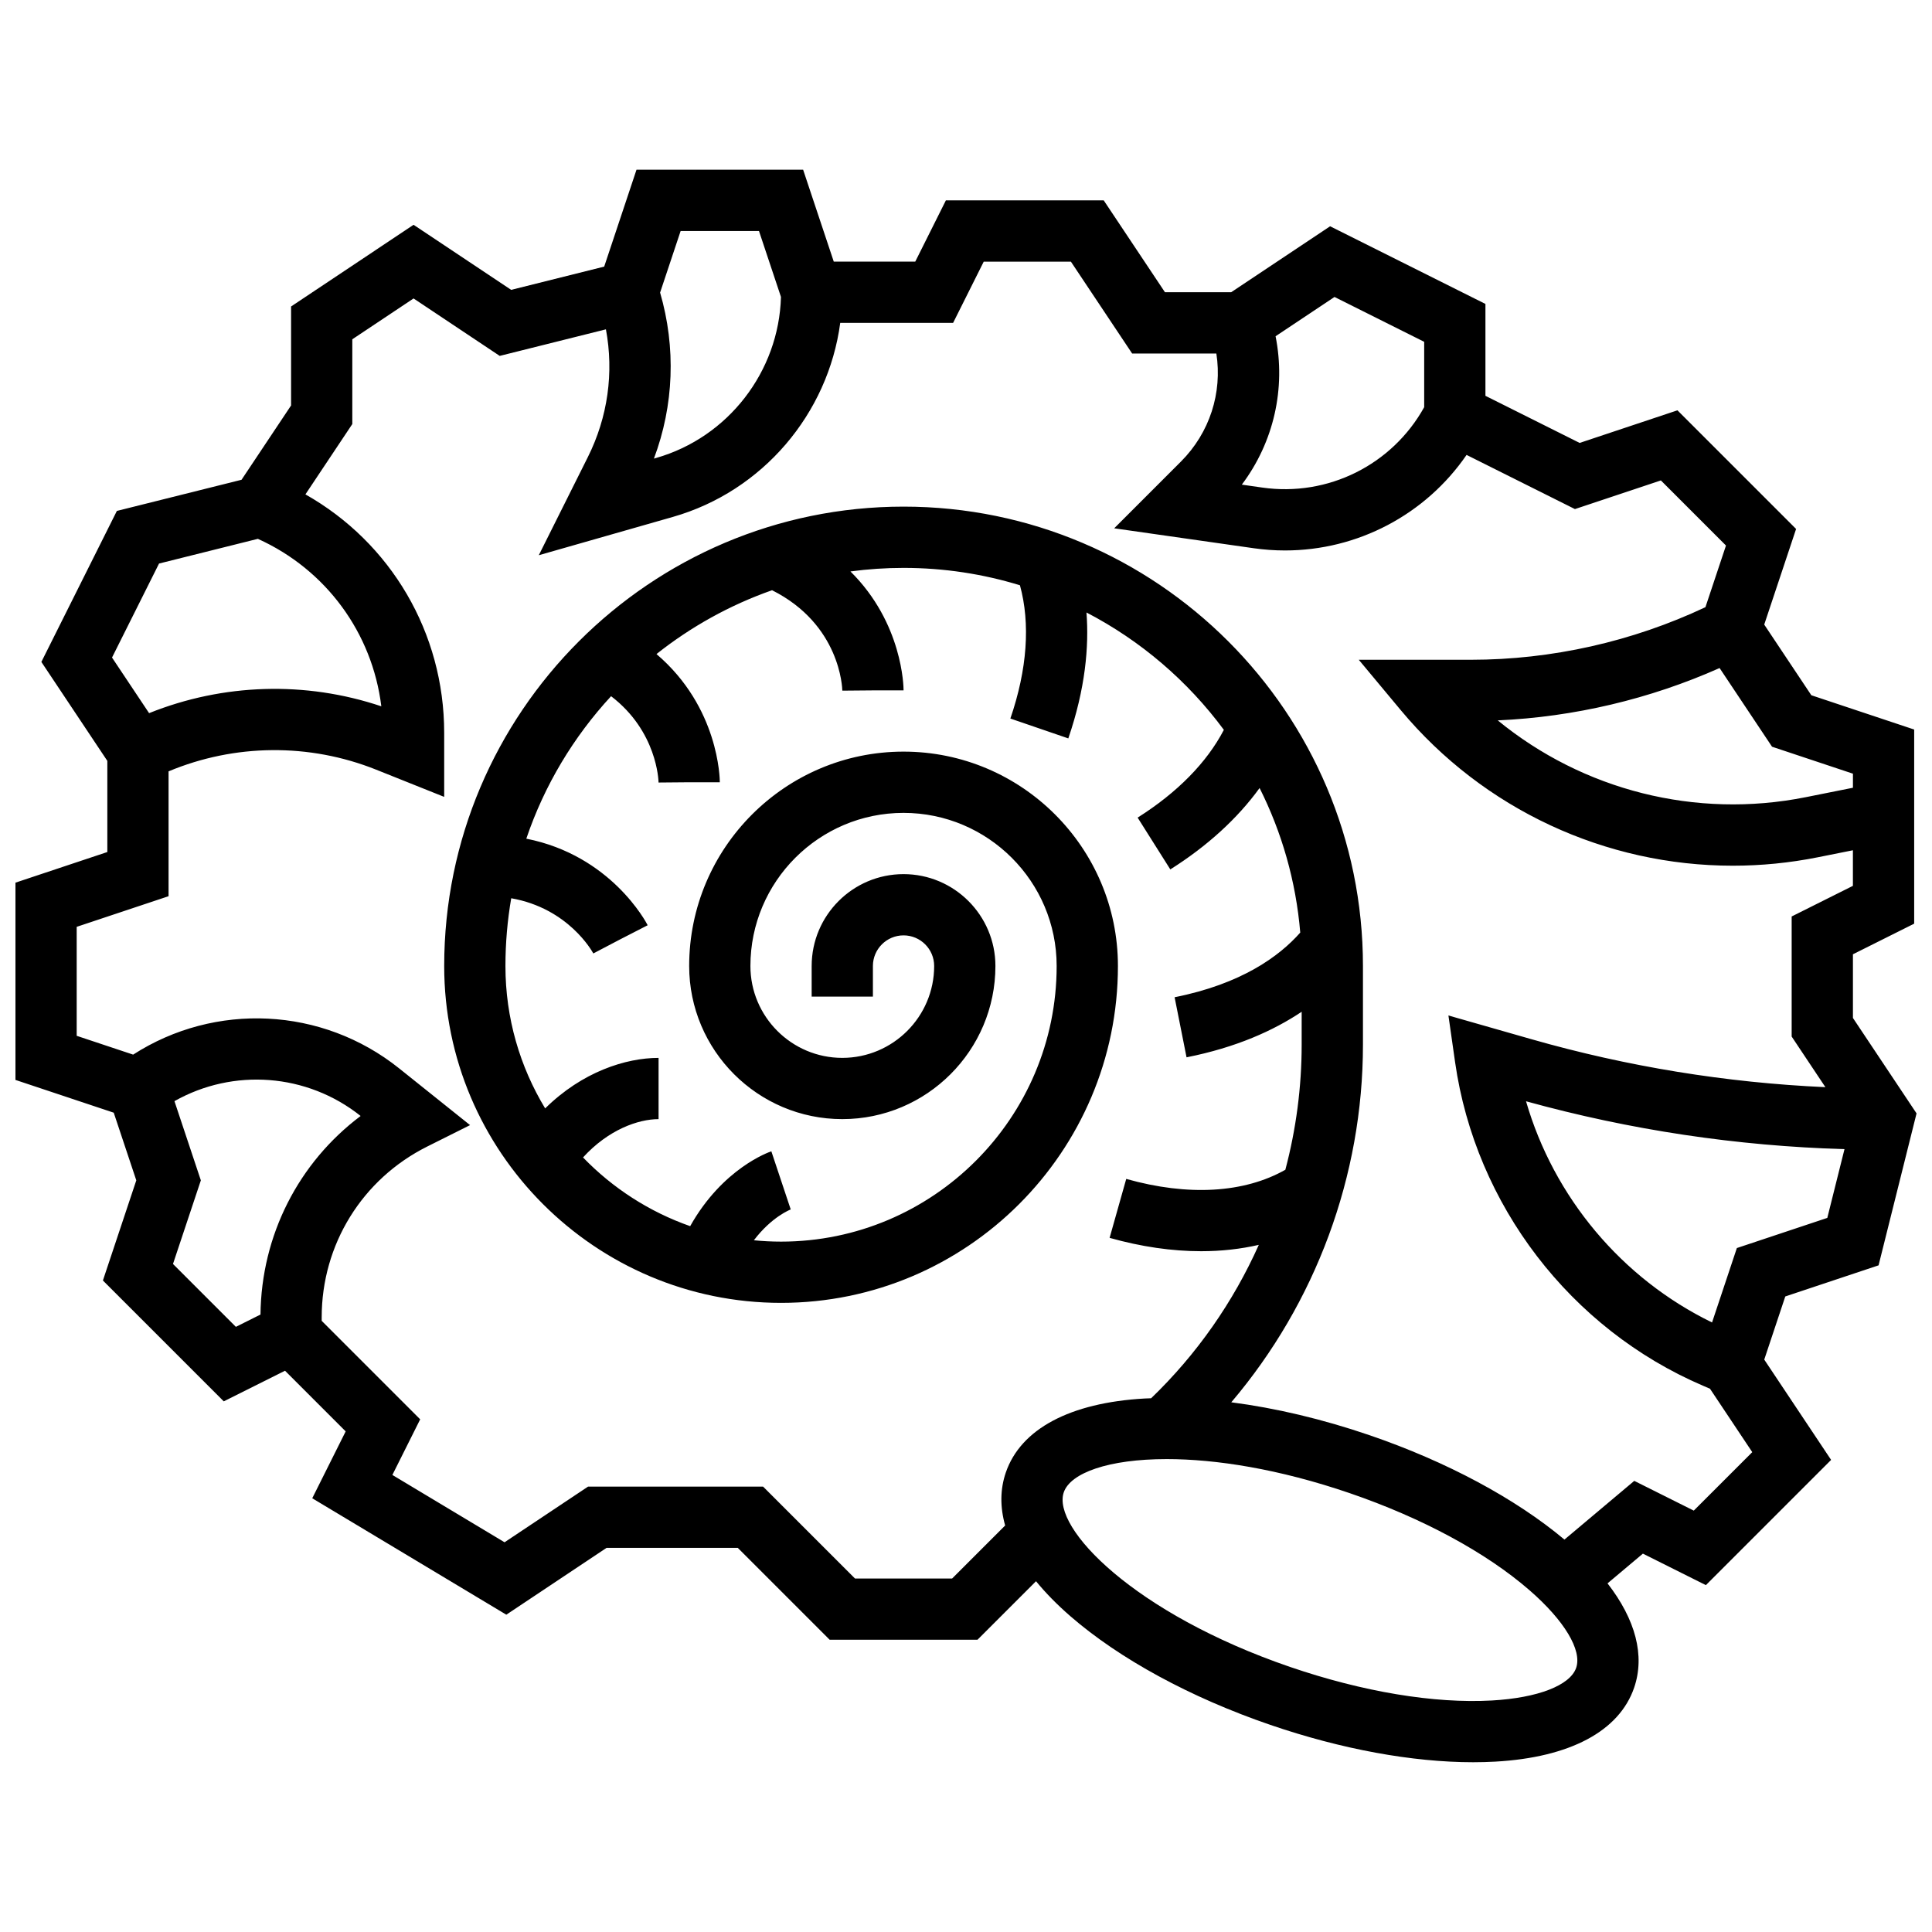 <?xml version="1.0" encoding="UTF-8"?>
<!-- Uploaded to: ICON Repo, www.svgrepo.com, Generator: ICON Repo Mixer Tools -->
<svg width="800px" height="800px" version="1.1" viewBox="144 144 512 512" xmlns="http://www.w3.org/2000/svg">
 <defs>
  <clipPath id="a">
   <path d="m148.09 188h503.81v424h-503.81z"/>
  </clipPath>
 </defs>
 <g clip-path="url(#a)">
  <path d="m641.84 479.33 10.066-40.27-16.859-25.289v-16.875l16.23-8.117v-51.445l-27.254-9.086-12.484-18.727 8.445-25.34-31.441-31.441-25.918 8.641-24.969-12.484v-24.348l-41.164-20.582-26.219 17.48h-17.547l-16.23-24.348h-41.824l-8.117 16.23h-21.598l-8.117-24.348h-44.16l-8.559 25.672-24.656 6.164-25.863-17.242-32.461 21.645v26.234l-13.129 19.691-33.039 8.258-20.008 40.016 17.48 26.223v24.156l-24.348 8.117v52.277l26.047 8.684 5.977 17.93-8.848 26.539 32.031 32.031 16.23-8.117 16.074 16.074-8.859 17.723 51.43 30.855 26.574-17.715h34.762l24.348 24.348h39.188l15.508-15.504c2.516 3.082 5.535 6.168 9.051 9.227 13.059 11.359 31.902 21.605 53.055 28.852 18.82 6.445 37.645 9.891 53.742 9.891 1.996 0 3.953-0.055 5.863-0.16 19.777-1.109 32.848-8.074 36.797-19.609 2.902-8.473 0.398-18.016-7.055-27.633l9.371-7.879 16.691 8.348 33.188-33.188-17.719-26.582 5.578-16.734zm-28.23-137.44 21.438 7.144v3.727l-12.48 2.496c-29.227 5.844-59.105-1.875-81.648-20.348 20.223-0.902 40.293-5.644 58.789-13.871zm-115.95-119.19 23.766 11.883v17.324c-8.473 15.273-25.477 23.793-42.898 21.305l-5.43-0.777c8.461-11.258 11.703-25.484 8.945-39.324zm-152.52-17.48 5.824 17.469c-0.543 19.781-13.996 37.227-33.105 42.684l-0.562 0.16c5.293-14.105 5.879-29.406 1.637-43.992l5.441-16.32zm-158.99 88.125 26.191-6.547c18.074 8.168 30.324 24.938 32.715 44.383-20.078-6.75-41.926-6.074-61.543 1.812l-9.824-14.734zm3.695 185.62 7.383-22.156-6.996-20.992c15.539-8.781 35.09-7.422 49.34 3.93-16.426 12.336-26.312 31.566-26.539 52.621l-6.523 3.262zm371.86 107.02c-1.598 4.66-10.16 7.977-22.348 8.664-15.238 0.859-34.215-2.301-53.438-8.879-41.445-14.195-63.223-36.895-60.008-46.285 1.754-5.117 11.797-8.809 27.285-8.809 12.926 0 29.645 2.57 48.5 9.027 19.219 6.582 36.145 15.723 47.66 25.742 9.215 8.008 13.945 15.879 12.348 20.539zm31.164-41.656-15.77-7.883-18.504 15.559c-12.988-10.883-31.227-20.668-51.637-27.656-12.484-4.273-24.965-7.219-36.656-8.723 22.34-26.297 34.895-59.973 34.895-94.797v-20.828c0-67.125-54.613-121.74-121.74-121.74s-121.74 54.613-121.74 121.74c0 49.227 40.047 89.273 89.273 89.273 49.227 0 89.273-40.047 89.273-89.273 0-31.324-25.484-56.812-56.812-56.812-31.324 0-56.812 25.484-56.812 56.812 0 22.375 18.203 40.578 40.578 40.578s40.578-18.203 40.578-40.578c0-13.426-10.922-24.348-24.348-24.348-13.426 0-24.348 10.922-24.348 24.348v8.117h16.23v-8.117c0-4.477 3.641-8.117 8.117-8.117 4.477 0 8.117 3.641 8.117 8.117 0 13.426-10.922 24.348-24.348 24.348-13.426 0-24.348-10.922-24.348-24.348 0-22.375 18.203-40.578 40.578-40.578s40.578 18.203 40.578 40.578c0 40.277-32.766 73.043-73.043 73.043-2.426 0-4.828-0.125-7.195-0.359 4.731-6.227 9.605-8.113 9.887-8.219l-0.125 0.043-5.133-15.398c-0.586 0.195-12.887 4.465-21.512 19.836-10.859-3.805-20.555-10.102-28.395-18.211 6.727-7.383 14.652-10.152 20.02-10.152v-16.23c-8.672 0-20.234 3.684-30.055 13.387-6.676-11.023-10.527-23.938-10.527-37.738 0-6.121 0.531-12.117 1.535-17.957 15.152 2.672 21.461 14.082 21.754 14.629l7.188-3.769 7.219-3.707c-0.438-0.855-9.766-18.508-32.164-22.941 4.797-14.172 12.527-26.996 22.465-37.758 12.168 9.289 12.57 22.266 12.582 22.879l8.117-0.07h8.117c0-0.926-0.238-19.883-16.785-33.973 9.113-7.234 19.445-12.992 30.633-16.918 18.07 9.066 18.602 25.867 18.617 26.613l8.117-0.07h8.117c0-0.926-0.223-17.824-14.082-31.52 4.606-0.617 9.301-0.941 14.078-0.941 10.727 0 21.082 1.613 30.844 4.606 2.785 10.156 1.938 22.27-2.539 35.316l15.355 5.266c4.527-13.203 5.508-24.355 4.812-33.371 14.387 7.473 26.84 18.16 36.41 31.105-4.492 8.629-12.309 16.602-22.852 23.258l8.664 13.727c9.84-6.211 17.824-13.523 23.656-21.57 5.875 11.703 9.633 24.641 10.777 38.312-5.562 6.297-15.582 13.613-33.297 17.133l3.164 15.922c13.172-2.617 23.086-7.102 30.508-12.074v8.711c0 11.277-1.48 22.422-4.324 33.16-10.902 6.176-25.73 7.059-42.168 2.426l-4.406 15.621c8.398 2.367 16.551 3.539 24.262 3.539 5.328 0 10.441-0.57 15.277-1.684-6.766 15.133-16.406 28.984-28.535 40.652-0.57 0.023-1.148 0.035-1.711 0.066-19.777 1.109-32.844 8.074-36.797 19.609-1.52 4.434-1.555 9.164-0.176 14.043l-14.055 14.051h-25.742l-24.348-24.348h-46.398l-22.121 14.746-29.73-17.84 7.371-14.742-26.102-26.105v-0.922c0-19.293 10.719-36.641 27.977-45.27l11.344-5.672-18.797-15.039c-20.402-16.32-48.793-17.602-70.492-3.644l-14.961-4.984v-28.879l24.348-8.117v-33.086c17.512-7.316 37.297-7.535 55.031-0.441l18.012 7.203v-16.977c0-26.551-14.16-50.406-36.773-63.188l12.426-18.641v-22.461l16.23-10.82 22.832 15.223 28.148-7.039c2.137 11.457 0.512 23.242-4.789 33.852l-13.004 26.012 35.531-10.152c23.805-6.805 41.137-27.328 44.355-51.418h29.91l8.117-16.23h23.105l16.23 24.348h22.316c1.609 10.414-1.758 21-9.398 28.641l-17.676 17.676 36.949 5.277c2.789 0.398 5.57 0.594 8.324 0.594 19.219 0 37.223-9.473 48.109-25.32l28.715 14.355 22.777-7.594 17.254 17.254-5.445 16.336c-19.344 9.121-40.754 13.938-62.141 13.938h-29.727l11.094 13.312c22.035 26.441 54.395 41.262 88.027 41.262 7.481 0 15.027-0.734 22.535-2.234l9.293-1.859v9.43l-16.23 8.117v31.82l8.941 13.414c-26.348-1.195-52.48-5.445-77.879-12.703l-22.023-6.293 1.77 12.391c5.402 37.828 30.578 70.676 65.699 85.73l1.848 0.793 11.203 16.805zm11.418-69.582-6.574 19.719c-23.957-11.652-41.941-33.207-49.297-58.617 27.535 7.609 55.863 11.855 84.395 12.688l-4.555 18.219z"/>
 </g>
</svg>